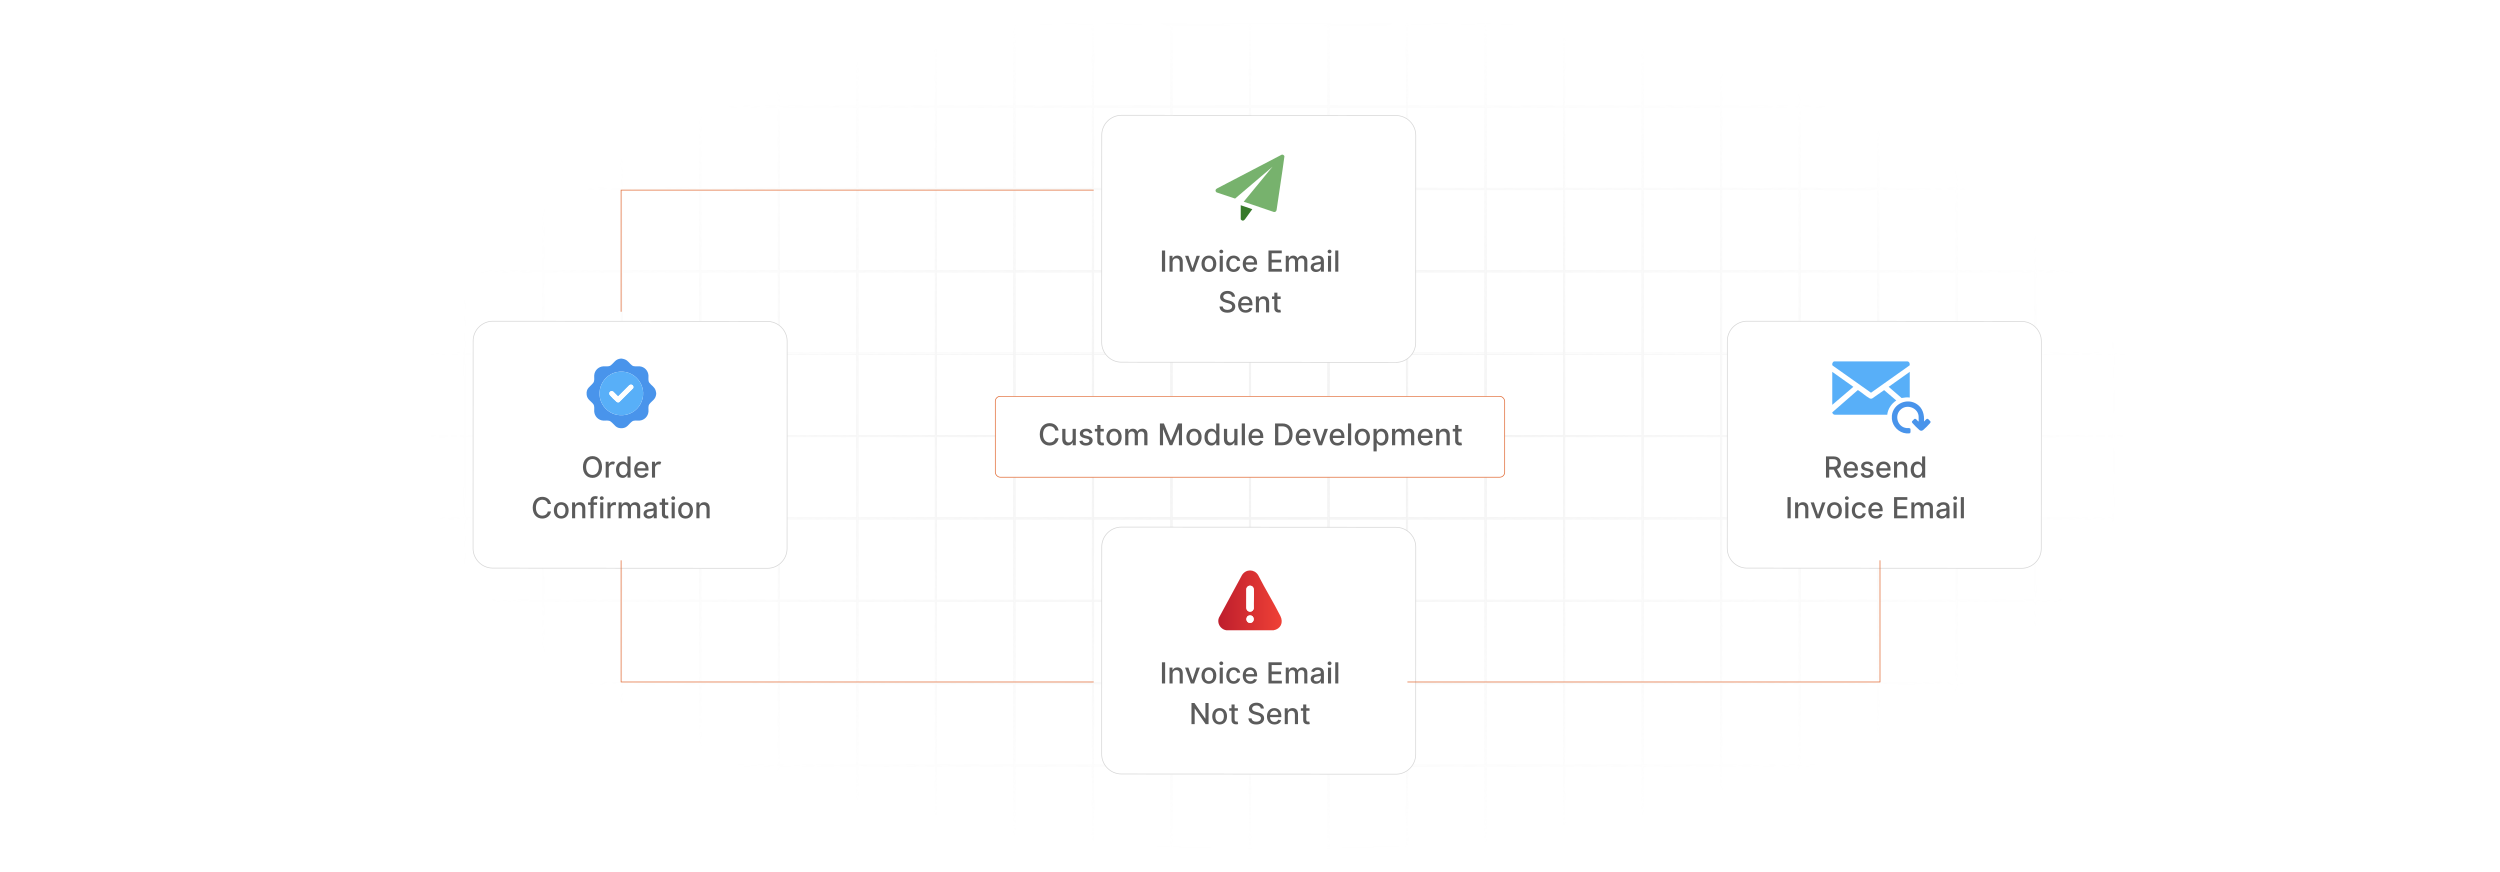 <?xml version="1.0" encoding="UTF-8"?>
<svg id="Layer_1" data-name="Layer 1" xmlns="http://www.w3.org/2000/svg" xmlns:xlink="http://www.w3.org/1999/xlink" viewBox="0 0 860 300">
  <defs>
    <filter id="luminosity-invert" x="39.647" y="-.272" width="782.115" height="300.272" color-interpolation-filters="sRGB" filterUnits="userSpaceOnUse">
      <feColorMatrix result="cm" values="-1 0 0 0 1 0 -1 0 0 1 0 0 -1 0 1 0 0 0 1 0"/>
    </filter>
    <radialGradient id="radial-gradient" cx="439.235" cy="148.479" fx="439.235" fy="148.479" r="298.487" gradientTransform="translate(0 74.962) scale(1 .495)" gradientUnits="userSpaceOnUse">
      <stop offset=".123" stop-color="#000" stop-opacity=".95"/>
      <stop offset="1" stop-color="#000" stop-opacity="0"/>
    </radialGradient>
    <mask id="mask" x="39.647" y="-.272" width="782.115" height="300.272" maskUnits="userSpaceOnUse">
      <g filter="url(#luminosity-invert)">
        <rect x="39.647" y="-.272" width="782.115" height="300.272" fill="url(#radial-gradient)"/>
      </g>
    </mask>
    <filter id="drop-shadow-1" x="363.68" y="24.28" width="138.72" height="116.16" filterUnits="userSpaceOnUse">
      <feOffset dx="3" dy="3"/>
      <feGaussianBlur result="blur" stdDeviation="5"/>
      <feFlood flood-color="#000" flood-opacity=".08"/>
      <feComposite in2="blur" operator="in"/>
      <feComposite in="SourceGraphic"/>
    </filter>
    <filter id="drop-shadow-2" x="363.68" y="165.88" width="138.72" height="116.16" filterUnits="userSpaceOnUse">
      <feOffset dx="3" dy="3"/>
      <feGaussianBlur result="blur-2" stdDeviation="5"/>
      <feFlood flood-color="#000" flood-opacity=".08"/>
      <feComposite in2="blur-2" operator="in"/>
      <feComposite in="SourceGraphic"/>
    </filter>
    <linearGradient id="linear-gradient" x1="419.088" y1="206.529" x2="440.912" y2="206.529" gradientUnits="userSpaceOnUse">
      <stop offset="0" stop-color="#be1e2d"/>
      <stop offset=".999" stop-color="#ef4136"/>
    </linearGradient>
    <filter id="drop-shadow-3" x="147.2" y="95.32" width="139.2" height="115.68" filterUnits="userSpaceOnUse">
      <feOffset dx="3" dy="3"/>
      <feGaussianBlur result="blur-3" stdDeviation="5"/>
      <feFlood flood-color="#000" flood-opacity=".08"/>
      <feComposite in2="blur-3" operator="in"/>
      <feComposite in="SourceGraphic"/>
    </filter>
    <filter id="drop-shadow-4" x="578.72" y="95.32" width="139.2" height="115.68" filterUnits="userSpaceOnUse">
      <feOffset dx="3" dy="3"/>
      <feGaussianBlur result="blur-4" stdDeviation="5"/>
      <feFlood flood-color="#000" flood-opacity=".08"/>
      <feComposite in2="blur-4" operator="in"/>
      <feComposite in="SourceGraphic"/>
    </filter>
  </defs>
  <rect y="0" width="860" height="300" fill="#fff"/>
  <g mask="url(#mask)">
    <g opacity=".4">
      <path d="M808.41,291.922H51.59V8.078h756.819v283.845ZM52.09,291.422h755.819V8.578H52.09v282.845Z" fill="#e6e6e6" stroke="#d6d6d6" stroke-miterlimit="10" stroke-width=".25"/>
      <rect x="51.84" y="36.413" width="756.319" height=".5" fill="#e6e6e6" stroke="#d6d6d6" stroke-miterlimit="10" stroke-width=".25"/>
      <rect x="51.84" y="64.747" width="756.319" height=".5" fill="#e6e6e6" stroke="#d6d6d6" stroke-miterlimit="10" stroke-width=".25"/>
      <rect x="51.84" y="93.082" width="756.319" height=".5" fill="#e6e6e6" stroke="#d6d6d6" stroke-miterlimit="10" stroke-width=".25"/>
      <rect x="51.84" y="121.415" width="756.319" height=".5" fill="none" stroke="#d6d6d6" stroke-miterlimit="10" stroke-width=".25"/>
      <rect x="51.84" y="149.75" width="756.319" height=".5" fill="#e6e6e6" stroke="#d6d6d6" stroke-miterlimit="10" stroke-width=".25"/>
      <rect x="51.84" y="178.084" width="756.319" height=".5" fill="#e6e6e6" stroke="#d6d6d6" stroke-miterlimit="10" stroke-width=".25"/>
      <rect x="51.84" y="206.418" width="756.319" height=".5" fill="#e6e6e6" stroke="#d6d6d6" stroke-miterlimit="10" stroke-width=".25"/>
      <rect x="51.84" y="234.753" width="756.319" height=".5" fill="#e6e6e6" stroke="#d6d6d6" stroke-miterlimit="10" stroke-width=".25"/>
      <rect x="51.84" y="263.087" width="756.319" height=".5" fill="#e6e6e6" stroke="#d6d6d6" stroke-miterlimit="10" stroke-width=".25"/>
      <rect x="780.898" y="8.328" width=".5" height="283.345" fill="#e6e6e6" stroke="#d6d6d6" stroke-miterlimit="10" stroke-width=".25"/>
      <rect x="753.887" y="8.328" width=".5" height="283.345" fill="#e6e6e6" stroke="#d6d6d6" stroke-miterlimit="10" stroke-width=".25"/>
      <rect x="726.875" y="8.328" width=".5" height="283.345" fill="#e6e6e6" stroke="#d6d6d6" stroke-miterlimit="10" stroke-width=".25"/>
      <rect x="699.864" y="8.328" width=".5" height="283.345" fill="#e6e6e6" stroke="#d6d6d6" stroke-miterlimit="10" stroke-width=".25"/>
      <rect x="672.852" y="8.328" width=".5" height="283.345" fill="#e6e6e6" stroke="#d6d6d6" stroke-miterlimit="10" stroke-width=".25"/>
      <rect x="645.841" y="8.328" width=".5" height="283.345" fill="#e6e6e6" stroke="#d6d6d6" stroke-miterlimit="10" stroke-width=".25"/>
      <rect x="618.83" y="8.328" width=".5" height="283.345" fill="#e6e6e6" stroke="#d6d6d6" stroke-miterlimit="10" stroke-width=".25"/>
      <rect x="591.818" y="8.328" width=".5" height="283.345" fill="#e6e6e6" stroke="#d6d6d6" stroke-miterlimit="10" stroke-width=".25"/>
      <rect x="564.807" y="8.328" width=".5" height="283.345" fill="#e6e6e6" stroke="#d6d6d6" stroke-miterlimit="10" stroke-width=".25"/>
      <rect x="537.795" y="8.328" width=".5" height="283.345" fill="#e6e6e6" stroke="#d6d6d6" stroke-miterlimit="10" stroke-width=".25"/>
      <rect x="510.784" y="8.328" width=".5" height="283.345" fill="#e6e6e6" stroke="#d6d6d6" stroke-miterlimit="10" stroke-width=".25"/>
      <rect x="483.772" y="8.328" width=".5" height="283.345" fill="#e6e6e6" stroke="#d6d6d6" stroke-miterlimit="10" stroke-width=".25"/>
      <rect x="456.761" y="8.328" width=".5" height="283.345" fill="#e6e6e6" stroke="#d6d6d6" stroke-miterlimit="10" stroke-width=".25"/>
      <rect x="429.75" y="8.328" width=".5" height="283.345" fill="#e6e6e6" stroke="#d6d6d6" stroke-miterlimit="10" stroke-width=".25"/>
      <rect x="402.738" y="8.328" width=".5" height="283.345" fill="#e6e6e6" stroke="#d6d6d6" stroke-miterlimit="10" stroke-width=".25"/>
      <rect x="375.727" y="8.328" width=".5" height="283.345" fill="#e6e6e6" stroke="#d6d6d6" stroke-miterlimit="10" stroke-width=".25"/>
      <rect x="348.716" y="8.328" width=".5" height="283.345" fill="#e6e6e6" stroke="#d6d6d6" stroke-miterlimit="10" stroke-width=".25"/>
      <rect x="321.704" y="8.328" width=".5" height="283.345" fill="#e6e6e6" stroke="#d6d6d6" stroke-miterlimit="10" stroke-width=".25"/>
      <rect x="294.693" y="8.328" width=".5" height="283.345" fill="#e6e6e6" stroke="#d6d6d6" stroke-miterlimit="10" stroke-width=".25"/>
      <rect x="267.682" y="8.328" width=".5" height="283.345" fill="#e6e6e6" stroke="#d6d6d6" stroke-miterlimit="10" stroke-width=".25"/>
      <rect x="240.67" y="8.328" width=".5" height="283.345" fill="#e6e6e6" stroke="#d6d6d6" stroke-miterlimit="10" stroke-width=".25"/>
      <rect x="213.659" y="8.328" width=".5" height="283.345" fill="#e6e6e6" stroke="#d6d6d6" stroke-miterlimit="10" stroke-width=".25"/>
      <rect x="186.648" y="8.328" width=".5" height="283.345" fill="#e6e6e6" stroke="#d6d6d6" stroke-miterlimit="10" stroke-width=".25"/>
      <rect x="159.636" y="8.328" width=".5" height="283.345" fill="#e6e6e6" stroke="#d6d6d6" stroke-miterlimit="10" stroke-width=".25"/>
      <rect x="132.625" y="8.328" width=".5" height="283.345" fill="#e6e6e6" stroke="#d6d6d6" stroke-miterlimit="10" stroke-width=".25"/>
      <rect x="105.613" y="8.328" width=".5" height="283.345" fill="#e6e6e6" stroke="#d6d6d6" stroke-miterlimit="10" stroke-width=".25"/>
      <rect x="78.602" y="8.328" width=".5" height="283.345" fill="#e6e6e6" stroke="#d6d6d6" stroke-miterlimit="10" stroke-width=".25"/>
    </g>
  </g>
  <g>
    <rect x="342.39" y="136.339" width="175.219" height="27.823" rx="1.703" ry="1.703" fill="#fff" stroke="#e16c37" stroke-miterlimit="10" stroke-width=".25"/>
    <g>
      <path d="M363.007,148.105c-.187-.971-.989-1.509-1.945-1.509-1.292,0-2.259,1-2.259,2.82,0,1.835.97,2.82,2.256,2.82.949,0,1.754-.527,1.948-1.487l1.143.003c-.246,1.483-1.45,2.516-3.098,2.516-1.948,0-3.373-1.454-3.373-3.853s1.432-3.853,3.373-3.853c1.586,0,2.842.938,3.098,2.542h-1.143Z" fill="#5b5b5b"/>
      <path d="M368.983,147.541h1.099v5.625h-1.077v-.974h-.059c-.26.601-.835,1.047-1.681,1.047-1.081,0-1.846-.725-1.846-2.121v-3.578h1.095v3.446c0,.766.469,1.256,1.147,1.256.615,0,1.325-.454,1.322-1.41v-3.292Z" fill="#5b5b5b"/>
      <path d="M374.775,149.09c-.128-.377-.443-.755-1.125-.755-.623,0-1.091.308-1.087.74-.004.381.264.589.882.736l.894.205c1.033.238,1.538.729,1.538,1.523,0,1.018-.941,1.74-2.3,1.74-1.263,0-2.091-.56-2.274-1.557l1.058-.161c.132.553.553.835,1.208.835.718,0,1.183-.341,1.183-.776,0-.352-.252-.593-.794-.714l-.952-.209c-1.055-.234-1.538-.766-1.538-1.563,0-.996.901-1.667,2.171-1.667,1.216,0,1.901.571,2.128,1.447l-.992.176Z" fill="#5b5b5b"/>
      <path d="M379.707,148.419h-1.154v3.094c0,.634.319.751.674.751.176,0,.311-.033.385-.048l.198.905c-.128.047-.363.114-.71.117-.864.018-1.645-.476-1.641-1.498v-3.322h-.824v-.879h.824v-1.348h1.095v1.348h1.154v.879Z" fill="#5b5b5b"/>
      <path d="M380.605,150.379c0-1.751,1.037-2.912,2.622-2.912s2.622,1.161,2.622,2.912c0,1.739-1.037,2.9-2.622,2.9s-2.622-1.161-2.622-2.9ZM384.743,150.375c0-1.077-.483-1.992-1.513-1.992-1.036,0-1.52.915-1.52,1.992,0,1.08.483,1.985,1.52,1.985,1.029,0,1.513-.905,1.513-1.985Z" fill="#5b5b5b"/>
      <path d="M387.071,147.541h1.051v.915h.069c.234-.619.788-.989,1.531-.989.75,0,1.267.373,1.512.989h.059c.271-.601.879-.989,1.688-.989,1.019,0,1.736.641,1.736,1.926v3.772h-1.095v-3.669c0-.762-.476-1.084-1.055-1.084-.714,0-1.128.491-1.128,1.168v3.585h-1.091v-3.739c0-.612-.421-1.015-1.029-1.015-.622,0-1.153.527-1.153,1.285v3.468h-1.095v-5.625Z" fill="#5b5b5b"/>
      <path d="M400.38,145.666l2.388,5.83h.088l2.388-5.83h1.373v7.5h-1.076v-5.427h-.069l-2.212,5.416h-.894l-2.212-5.42h-.07v5.431h-1.076v-7.5h1.373Z" fill="#5b5b5b"/>
      <path d="M408.114,150.379c0-1.751,1.036-2.912,2.622-2.912s2.622,1.161,2.622,2.912c0,1.739-1.036,2.9-2.622,2.9s-2.622-1.161-2.622-2.9ZM412.252,150.375c0-1.077-.482-1.992-1.512-1.992-1.037,0-1.52.915-1.52,1.992,0,1.08.482,1.985,1.52,1.985,1.029,0,1.512-.905,1.512-1.985Z" fill="#5b5b5b"/>
      <path d="M414.334,150.364c0-1.824,1-2.897,2.359-2.897,1.047,0,1.42.637,1.618.985h.065v-2.787h1.096v7.5h-1.069v-.875h-.092c-.198.359-.601.985-1.626.985-1.366,0-2.352-1.091-2.352-2.911ZM418.396,150.353c0-1.175-.513-1.956-1.468-1.956-.989,0-1.487.839-1.487,1.956,0,1.128.509,1.989,1.487,1.989.944,0,1.468-.806,1.468-1.989Z" fill="#5b5b5b"/>
      <path d="M424.598,147.541h1.1v5.625h-1.077v-.974h-.059c-.26.601-.835,1.047-1.681,1.047-1.08,0-1.846-.725-1.846-2.121v-3.578h1.095v3.446c0,.766.469,1.256,1.147,1.256.615,0,1.325-.454,1.321-1.41v-3.292Z" fill="#5b5b5b"/>
      <path d="M428.263,153.166h-1.095v-7.5h1.095v7.5Z" fill="#5b5b5b"/>
      <path d="M429.483,150.39c0-1.728,1.032-2.922,2.601-2.922,1.273,0,2.49.794,2.49,2.827v.388h-4c.029,1.084.66,1.692,1.598,1.692.622,0,1.098-.271,1.296-.802l1.036.187c-.249.915-1.117,1.52-2.344,1.52-1.658,0-2.677-1.143-2.677-2.89ZM433.501,149.862c-.004-.86-.56-1.49-1.41-1.49-.89,0-1.469.692-1.513,1.49h2.923Z" fill="#5b5b5b"/>
      <path d="M438.616,153.166v-7.5h2.505c2.208,0,3.53,1.406,3.53,3.739,0,2.344-1.322,3.761-3.607,3.761h-2.428ZM440.981,152.177c1.71,0,2.557-.996,2.557-2.772,0-1.769-.847-2.75-2.487-2.75h-1.303v5.522h1.233Z" fill="#5b5b5b"/>
      <path d="M445.72,150.39c0-1.728,1.032-2.922,2.601-2.922,1.273,0,2.49.794,2.49,2.827v.388h-4c.029,1.084.66,1.692,1.598,1.692.622,0,1.098-.271,1.296-.802l1.036.187c-.249.915-1.117,1.52-2.344,1.52-1.658,0-2.677-1.143-2.677-2.89ZM449.737,149.862c-.004-.86-.56-1.49-1.41-1.49-.89,0-1.469.692-1.513,1.49h2.923Z" fill="#5b5b5b"/>
      <path d="M454.775,153.166h-1.172l-2.044-5.625h1.176l1.425,4.329h.059l1.42-4.329h1.176l-2.039,5.625Z" fill="#5b5b5b"/>
      <path d="M457.396,150.39c0-1.728,1.032-2.922,2.601-2.922,1.273,0,2.49.794,2.49,2.827v.388h-4c.029,1.084.66,1.692,1.598,1.692.622,0,1.098-.271,1.296-.802l1.036.187c-.249.915-1.117,1.52-2.344,1.52-1.658,0-2.677-1.143-2.677-2.89ZM461.413,149.862c-.004-.86-.56-1.49-1.41-1.49-.89,0-1.469.692-1.513,1.49h2.923Z" fill="#5b5b5b"/>
      <path d="M464.803,153.166h-1.095v-7.5h1.095v7.5Z" fill="#5b5b5b"/>
      <path d="M466.023,150.379c0-1.751,1.036-2.912,2.622-2.912s2.622,1.161,2.622,2.912c0,1.739-1.036,2.9-2.622,2.9s-2.622-1.161-2.622-2.9ZM470.162,150.375c0-1.077-.484-1.992-1.513-1.992-1.036,0-1.52.915-1.52,1.992,0,1.08.484,1.985,1.52,1.985,1.028,0,1.513-.905,1.513-1.985Z" fill="#5b5b5b"/>
      <path d="M472.489,147.541h1.069v.912h.092c.193-.348.57-.985,1.614-.985,1.358,0,2.362,1.073,2.362,2.897,0,1.82-.988,2.911-2.352,2.911-1.025,0-1.428-.626-1.625-.985h-.066v2.985h-1.095v-7.734ZM475.03,152.342c.978,0,1.491-.861,1.491-1.989,0-1.117-.498-1.956-1.491-1.956-.956,0-1.468.78-1.468,1.956,0,1.183.527,1.989,1.468,1.989Z" fill="#5b5b5b"/>
      <path d="M478.856,147.541h1.051v.915h.069c.234-.619.787-.989,1.531-.989.75,0,1.267.373,1.512.989h.059c.272-.601.879-.989,1.688-.989,1.019,0,1.736.641,1.736,1.926v3.772h-1.095v-3.669c0-.762-.477-1.084-1.055-1.084-.715,0-1.129.491-1.129,1.168v3.585h-1.091v-3.739c0-.612-.421-1.015-1.029-1.015-.622,0-1.153.527-1.153,1.285v3.468h-1.095v-5.625Z" fill="#5b5b5b"/>
      <path d="M487.719,150.39c0-1.728,1.033-2.922,2.6-2.922,1.275,0,2.49.794,2.49,2.827v.388h-3.998c.029,1.084.658,1.692,1.596,1.692.623,0,1.1-.271,1.297-.802l1.036.187c-.249.915-1.116,1.52-2.344,1.52-1.659,0-2.677-1.143-2.677-2.89ZM491.736,149.862c-.004-.86-.56-1.49-1.41-1.49-.89,0-1.469.692-1.513,1.49h2.923Z" fill="#5b5b5b"/>
      <path d="M495.125,153.166h-1.095v-5.625h1.051v.915h.069c.26-.597.814-.989,1.659-.989,1.149,0,1.915.729,1.915,2.121v3.578h-1.095v-3.446c0-.817-.45-1.304-1.194-1.304-.762,0-1.31.513-1.31,1.41v3.34Z" fill="#5b5b5b"/>
      <path d="M502.818,148.419h-1.154v3.094c0,.634.318.751.674.751.176,0,.311-.033.385-.048l.197.905c-.128.047-.362.114-.71.117-.864.018-1.645-.476-1.641-1.498v-3.322h-.824v-.879h.824v-1.348h1.095v1.348h1.154v.879Z" fill="#5b5b5b"/>
    </g>
  </g>
  <g>
    <g>
      <path d="M484.023,43.554l-.025,71.299c-.002,3.765-3.054,6.815-6.813,6.813l-94.401-.073c-3.758-.002-6.808-3.054-6.807-6.819l.025-71.299c.002-3.765,3.054-6.815,6.813-6.813l94.401.073c2.859.001,5.308,1.77,6.312,4.27.322.788.495,1.644.495,2.549Z" fill="#fff" filter="url(#drop-shadow-1)" stroke="#d6d6d6" stroke-miterlimit="10" stroke-width=".25"/>
      <g>
        <path d="M400.803,93.454h-1.099v-7.281h1.099v7.281Z" fill="#5b5b5b"/>
        <path d="M403.378,93.454h-1.063v-5.461h1.02v.889h.068c.252-.58.789-.96,1.61-.96,1.116,0,1.859.708,1.859,2.059v3.474h-1.062v-3.346c0-.792-.438-1.266-1.159-1.266-.74,0-1.273.498-1.273,1.369v3.243Z" fill="#5b5b5b"/>
        <path d="M410.781,93.454h-1.138l-1.984-5.461h1.142l1.383,4.202h.057l1.38-4.202h1.142l-1.98,5.461Z" fill="#5b5b5b"/>
        <path d="M413.316,90.748c0-1.699,1.006-2.827,2.545-2.827,1.54,0,2.546,1.127,2.546,2.827,0,1.689-1.006,2.816-2.546,2.816-1.539,0-2.545-1.127-2.545-2.816ZM417.332,90.745c0-1.045-.469-1.934-1.468-1.934-1.006,0-1.476.889-1.476,1.934,0,1.049.47,1.927,1.476,1.927.999,0,1.468-.878,1.468-1.927Z" fill="#5b5b5b"/>
        <path d="M419.449,86.517c0-.348.303-.636.672-.636.366,0,.673.288.673.636,0,.349-.307.633-.673.633-.369,0-.672-.284-.672-.633ZM419.584,87.993h1.062v5.461h-1.062v-5.461Z" fill="#5b5b5b"/>
        <path d="M421.829,90.748c0-1.667.995-2.827,2.534-2.827,1.241,0,2.141.732,2.254,1.835h-1.034c-.113-.512-.526-.939-1.201-.939-.89,0-1.48.736-1.48,1.906,0,1.191.579,1.941,1.48,1.941.607,0,1.066-.349,1.201-.939h1.034c-.117,1.063-.952,1.838-2.243,1.838-1.585,0-2.545-1.17-2.545-2.816Z" fill="#5b5b5b"/>
        <path d="M427.506,90.759c0-1.678,1.002-2.837,2.523-2.837,1.237,0,2.417.771,2.417,2.745v.377h-3.882c.029,1.053.641,1.643,1.551,1.643.605,0,1.066-.263,1.258-.778l1.006.181c-.242.889-1.085,1.476-2.275,1.476-1.61,0-2.599-1.109-2.599-2.805ZM431.405,90.247c-.003-.835-.543-1.447-1.368-1.447-.864,0-1.426.672-1.469,1.447h2.836Z" fill="#5b5b5b"/>
        <path d="M436.359,86.172h4.565v.946h-3.467v2.218h3.228v.942h-3.228v2.229h3.509v.946h-4.607v-7.281Z" fill="#5b5b5b"/>
        <path d="M442.304,87.993h1.02v.889h.067c.228-.601.765-.96,1.486-.96.729,0,1.23.363,1.468.96h.057c.264-.583.854-.96,1.64-.96.988,0,1.685.623,1.685,1.87v3.662h-1.062v-3.562c0-.739-.462-1.052-1.024-1.052-.693,0-1.095.477-1.095,1.134v3.481h-1.06v-3.63c0-.594-.409-.985-.999-.985-.605,0-1.12.512-1.12,1.248v3.367h-1.062v-5.461Z" fill="#5b5b5b"/>
        <path d="M450.883,91.911c0-1.241,1.06-1.511,2.094-1.632.981-.114,1.38-.107,1.38-.494v-.025c0-.619-.352-.978-1.039-.978-.714,0-1.112.373-1.269.761l-.999-.228c.355-.996,1.266-1.394,2.254-1.394.867,0,2.119.316,2.119,1.906v3.627h-1.038v-.747h-.043c-.203.409-.711.868-1.614.868-1.038,0-1.845-.59-1.845-1.664ZM454.359,91.484v-.704c-.152.153-.971.245-1.315.291-.615.082-1.12.284-1.12.853,0,.526.435.796,1.035.796.885,0,1.4-.59,1.4-1.237Z" fill="#5b5b5b"/>
        <path d="M456.695,86.517c0-.348.303-.636.673-.636.365,0,.672.288.672.636,0,.349-.307.633-.672.633-.37,0-.673-.284-.673-.633ZM456.831,87.993h1.062v5.461h-1.062v-5.461Z" fill="#5b5b5b"/>
        <path d="M460.384,93.454h-1.062v-7.281h1.062v7.281Z" fill="#5b5b5b"/>
        <path d="M422.264,101.022c-.895,0-1.461.459-1.461,1.077-.004.697.754.964,1.322,1.109l.711.185c.925.228,2.095.736,2.095,2.048,0,1.233-.985,2.133-2.695,2.133-1.632,0-2.652-.815-2.724-2.133h1.103c.064.793.768,1.169,1.614,1.169.935,0,1.614-.469,1.614-1.18,0-.647-.602-.903-1.38-1.109l-.86-.234c-1.17-.316-1.895-.91-1.895-1.924,0-1.255,1.12-2.09,2.582-2.09,1.478,0,2.51.846,2.542,2.012h-1.06c-.078-.672-.672-1.063-1.508-1.063Z" fill="#5b5b5b"/>
        <path d="M425.905,104.759c0-1.678,1.002-2.837,2.523-2.837,1.237,0,2.418.771,2.418,2.745v.377h-3.883c.029,1.053.641,1.643,1.551,1.643.605,0,1.066-.263,1.259-.778l1.006.181c-.242.889-1.085,1.476-2.275,1.476-1.61,0-2.599-1.109-2.599-2.805ZM429.804,104.247c-.003-.835-.544-1.447-1.368-1.447-.864,0-1.426.672-1.469,1.447h2.837Z" fill="#5b5b5b"/>
        <path d="M433.086,107.454h-1.062v-5.461h1.02v.889h.067c.252-.58.789-.96,1.61-.96,1.116,0,1.859.708,1.859,2.059v3.474h-1.062v-3.346c0-.792-.438-1.266-1.159-1.266-.74,0-1.273.498-1.273,1.369v3.243Z" fill="#5b5b5b"/>
        <path d="M440.545,102.846h-1.12v3.004c0,.615.31.729.654.729.171,0,.303-.032.373-.046l.192.878c-.124.046-.352.11-.69.114-.839.018-1.597-.462-1.593-1.454v-3.225h-.8v-.853h.8v-1.308h1.062v1.308h1.12v.853Z" fill="#5b5b5b"/>
      </g>
    </g>
    <g>
      <path d="M441.295,53.202c.264.119.485.288.544.589-.809,6.133-1.815,12.256-2.686,18.387-.032.558-.565.924-1.086.697l-10.236-3.482,9.9-12.027-12.861,10.945-6.246-2.087c-.267-.073-.323-.287-.463-.485v-.37c.123-.331.359-.459.647-.625l22.116-11.541h.37Z" fill="#77b26d"/>
      <path d="M426.813,70.597l3.979,1.365c-.689.945-1.359,1.907-2.064,2.84-.363.479-.752,1.304-1.451,1.044-.147-.054-.464-.311-.464-.461v-4.788Z" fill="#377a2a"/>
    </g>
  </g>
  <g>
    <g>
      <path d="M484.023,185.211l-.025,71.299c-.002,3.765-3.054,6.815-6.813,6.813l-94.401-.073c-3.758-.002-6.808-3.054-6.807-6.819l.025-71.299c.002-3.765,3.054-6.815,6.813-6.813l94.401.073c2.859.001,5.308,1.77,6.312,4.27.322.788.495,1.644.495,2.549Z" fill="#fff" filter="url(#drop-shadow-2)" stroke="#d6d6d6" stroke-miterlimit="10" stroke-width=".25"/>
      <g>
        <path d="M400.803,235.11h-1.099v-7.281h1.099v7.281Z" fill="#5b5b5b"/>
        <path d="M403.378,235.11h-1.063v-5.461h1.02v.889h.068c.252-.58.789-.96,1.61-.96,1.116,0,1.859.708,1.859,2.059v3.474h-1.062v-3.346c0-.792-.438-1.266-1.159-1.266-.74,0-1.273.498-1.273,1.369v3.243Z" fill="#5b5b5b"/>
        <path d="M410.781,235.11h-1.138l-1.984-5.461h1.142l1.383,4.202h.057l1.38-4.202h1.142l-1.98,5.461Z" fill="#5b5b5b"/>
        <path d="M413.316,232.405c0-1.699,1.006-2.827,2.545-2.827,1.54,0,2.546,1.127,2.546,2.827,0,1.689-1.006,2.816-2.546,2.816-1.539,0-2.545-1.127-2.545-2.816ZM417.332,232.401c0-1.045-.469-1.934-1.468-1.934-1.006,0-1.476.889-1.476,1.934,0,1.049.47,1.927,1.476,1.927.999,0,1.468-.878,1.468-1.927Z" fill="#5b5b5b"/>
        <path d="M419.449,228.174c0-.348.303-.636.672-.636.366,0,.673.288.673.636,0,.349-.307.633-.673.633-.369,0-.672-.284-.672-.633ZM419.584,229.649h1.062v5.461h-1.062v-5.461Z" fill="#5b5b5b"/>
        <path d="M421.829,232.405c0-1.667.995-2.827,2.534-2.827,1.241,0,2.141.732,2.254,1.835h-1.034c-.113-.512-.526-.939-1.201-.939-.89,0-1.48.736-1.48,1.906,0,1.191.579,1.941,1.48,1.941.607,0,1.066-.349,1.201-.939h1.034c-.117,1.063-.952,1.838-2.243,1.838-1.585,0-2.545-1.17-2.545-2.816Z" fill="#5b5b5b"/>
        <path d="M427.506,232.416c0-1.678,1.002-2.837,2.523-2.837,1.237,0,2.417.771,2.417,2.745v.377h-3.882c.029,1.053.641,1.643,1.551,1.643.605,0,1.066-.263,1.258-.778l1.006.181c-.242.889-1.085,1.476-2.275,1.476-1.61,0-2.599-1.109-2.599-2.805ZM431.405,231.903c-.003-.835-.543-1.447-1.368-1.447-.864,0-1.426.672-1.469,1.447h2.836Z" fill="#5b5b5b"/>
        <path d="M436.359,227.829h4.565v.946h-3.467v2.218h3.228v.942h-3.228v2.229h3.509v.946h-4.607v-7.281Z" fill="#5b5b5b"/>
        <path d="M442.304,229.649h1.02v.889h.067c.228-.601.765-.96,1.486-.96.729,0,1.23.363,1.468.96h.057c.264-.583.854-.96,1.64-.96.988,0,1.685.623,1.685,1.87v3.662h-1.062v-3.562c0-.739-.462-1.052-1.024-1.052-.693,0-1.095.477-1.095,1.134v3.481h-1.06v-3.63c0-.594-.409-.985-.999-.985-.605,0-1.12.512-1.12,1.248v3.367h-1.062v-5.461Z" fill="#5b5b5b"/>
        <path d="M450.883,233.567c0-1.241,1.06-1.511,2.094-1.632.981-.114,1.38-.107,1.38-.494v-.025c0-.619-.352-.978-1.039-.978-.714,0-1.112.373-1.269.761l-.999-.228c.355-.996,1.266-1.394,2.254-1.394.867,0,2.119.316,2.119,1.906v3.627h-1.038v-.747h-.043c-.203.409-.711.868-1.614.868-1.038,0-1.845-.59-1.845-1.664ZM454.359,233.141v-.704c-.152.153-.971.245-1.315.291-.615.082-1.12.284-1.12.853,0,.526.435.796,1.035.796.885,0,1.4-.59,1.4-1.237Z" fill="#5b5b5b"/>
        <path d="M456.695,228.174c0-.348.303-.636.673-.636.365,0,.672.288.672.636,0,.349-.307.633-.672.633-.37,0-.673-.284-.673-.633ZM456.831,229.649h1.062v5.461h-1.062v-5.461Z" fill="#5b5b5b"/>
        <path d="M460.384,235.11h-1.062v-7.281h1.062v7.281Z" fill="#5b5b5b"/>
        <path d="M415.748,249.11h-1.01l-3.701-5.34h-.067v5.34h-1.099v-7.281h1.017l3.705,5.347h.067v-5.347h1.088v7.281Z" fill="#5b5b5b"/>
        <path d="M417.009,246.405c0-1.699,1.006-2.827,2.545-2.827,1.54,0,2.546,1.127,2.546,2.827,0,1.689-1.006,2.816-2.546,2.816-1.539,0-2.545-1.127-2.545-2.816ZM421.026,246.401c0-1.045-.469-1.934-1.468-1.934-1.006,0-1.476.889-1.476,1.934,0,1.049.47,1.927,1.476,1.927.999,0,1.468-.878,1.468-1.927Z" fill="#5b5b5b"/>
        <path d="M425.827,244.502h-1.12v3.004c0,.615.31.729.654.729.171,0,.303-.032.373-.046l.192.878c-.124.046-.352.11-.69.114-.839.018-1.597-.462-1.593-1.454v-3.225h-.8v-.853h.8v-1.308h1.062v1.308h1.12v.853Z" fill="#5b5b5b"/>
        <path d="M432.193,242.679c-.895,0-1.46.459-1.46,1.077-.004.697.753.964,1.322,1.109l.711.185c.925.228,2.095.736,2.095,2.048,0,1.233-.985,2.133-2.695,2.133-1.631,0-2.652-.815-2.723-2.133h1.103c.064.793.767,1.169,1.614,1.169.935,0,1.614-.469,1.614-1.18,0-.647-.602-.903-1.38-1.109l-.86-.234c-1.169-.316-1.895-.91-1.895-1.924,0-1.255,1.12-2.09,2.582-2.09,1.478,0,2.51.846,2.542,2.012h-1.06c-.078-.672-.672-1.063-1.508-1.063Z" fill="#5b5b5b"/>
        <path d="M435.834,246.416c0-1.678,1.002-2.837,2.523-2.837,1.237,0,2.418.771,2.418,2.745v.377h-3.883c.029,1.053.641,1.643,1.551,1.643.605,0,1.066-.263,1.259-.778l1.006.181c-.242.889-1.085,1.476-2.275,1.476-1.61,0-2.599-1.109-2.599-2.805ZM439.733,245.903c-.003-.835-.544-1.447-1.368-1.447-.864,0-1.426.672-1.469,1.447h2.837Z" fill="#5b5b5b"/>
        <path d="M443.015,249.11h-1.062v-5.461h1.02v.889h.067c.252-.58.789-.96,1.61-.96,1.116,0,1.859.708,1.859,2.059v3.474h-1.063v-3.346c0-.792-.436-1.266-1.158-1.266-.74,0-1.273.498-1.273,1.369v3.243Z" fill="#5b5b5b"/>
        <path d="M450.475,244.502h-1.12v3.004c0,.615.31.729.654.729.171,0,.303-.032.373-.046l.192.878c-.124.046-.352.11-.69.114-.839.018-1.597-.462-1.593-1.454v-3.225h-.8v-.853h.8v-1.308h1.062v1.308h1.12v.853Z" fill="#5b5b5b"/>
      </g>
    </g>
    <g>
      <path d="M419.101,213.918c-.016-.166-.017-.475,0-.64.025-.241.145-.552.212-.791l7.944-14.675c1.331-2.104,4.22-2.097,5.532,0,2.414,4.766,5.274,9.326,7.667,14.099,1.129,2.252.099,4.484-2.389,4.911l-16.168-.006c-1.458-.191-2.658-1.432-2.799-2.898ZM429.973,201.464c-.607.023-1.155.525-1.225,1.126l-.006,6.613c.152,1.572,2.309,1.636,2.557.079-.129-2.136.187-4.505.006-6.613-.059-.682-.634-1.231-1.332-1.205ZM429.973,211.708c-1.703.064-1.583,2.714.199,2.55,1.572-.144,1.449-2.612-.199-2.55Z" fill="url(#linear-gradient)"/>
      <path d="M429.973,201.464c.697-.026,1.273.523,1.332,1.205.181,2.109-.135,4.478-.006,6.613-.248,1.557-2.405,1.492-2.557-.079l.006-6.613c.07-.601.619-1.103,1.225-1.126Z" fill="#fff"/>
      <path d="M429.973,211.708c1.649-.062,1.771,2.406.199,2.55-1.782.164-1.902-2.486-.199-2.55Z" fill="#fff"/>
    </g>
  </g>
  <g>
    <g>
      <path d="M267.781,114.39l-.025,71.299c-.002,3.765-3.054,6.815-6.813,6.813l-94.401-.073c-3.758-.002-6.808-3.054-6.807-6.819l.025-71.299c.002-3.765,3.054-6.815,6.813-6.813l94.401.073c2.859.001,5.308,1.77,6.312,4.27.322.788.495,1.644.495,2.549Z" fill="#fff" filter="url(#drop-shadow-3)" stroke="#d6d6d6" stroke-miterlimit="10" stroke-width=".25"/>
      <g>
        <path d="M203.815,164.389c-1.892,0-3.281-1.415-3.281-3.74,0-2.329,1.39-3.74,3.281-3.74,1.885,0,3.278,1.412,3.278,3.74s-1.394,3.74-3.278,3.74ZM203.815,157.911c-1.255,0-2.189.964-2.189,2.738s.935,2.738,2.189,2.738c1.252,0,2.19-.964,2.19-2.738s-.939-2.738-2.19-2.738Z" fill="#5b5b5b"/>
        <path d="M208.363,158.828h1.027v.868h.057c.199-.587.739-.949,1.387-.949.299,0,.533.078.715.199l-.342.889c-.128-.064-.288-.107-.494-.107-.735,0-1.287.516-1.287,1.227v3.335h-1.062v-5.461Z" fill="#5b5b5b"/>
        <path d="M211.911,161.569c0-1.77.971-2.812,2.289-2.812,1.018,0,1.38.619,1.572.957h.064v-2.706h1.063v7.281h-1.038v-.85h-.089c-.192.348-.583.956-1.579.956-1.326,0-2.282-1.059-2.282-2.826ZM215.853,161.559c0-1.141-.497-1.898-1.426-1.898-.96,0-1.443.814-1.443,1.898,0,1.095.494,1.931,1.443,1.931.918,0,1.426-.782,1.426-1.931Z" fill="#5b5b5b"/>
        <path d="M218.161,161.594c0-1.678,1.002-2.837,2.523-2.837,1.237,0,2.418.771,2.418,2.745v.377h-3.883c.029,1.053.641,1.643,1.551,1.643.605,0,1.066-.263,1.259-.778l1.006.181c-.242.889-1.085,1.476-2.275,1.476-1.61,0-2.599-1.109-2.599-2.805ZM222.06,161.082c-.003-.835-.544-1.447-1.368-1.447-.864,0-1.426.672-1.469,1.447h2.837Z" fill="#5b5b5b"/>
        <path d="M224.28,158.828h1.027v.868h.057c.199-.587.739-.949,1.387-.949.299,0,.533.078.715.199l-.342.889c-.128-.064-.288-.107-.494-.107-.735,0-1.287.516-1.287,1.227v3.335h-1.062v-5.461Z" fill="#5b5b5b"/>
        <path d="M188.436,173.375c-.181-.942-.96-1.465-1.887-1.465-1.255,0-2.194.971-2.194,2.738,0,1.781.942,2.738,2.19,2.738.921,0,1.704-.512,1.891-1.444l1.109.004c-.238,1.44-1.407,2.442-3.007,2.442-1.892,0-3.274-1.412-3.274-3.74s1.39-3.74,3.274-3.74c1.54,0,2.758.91,3.007,2.467h-1.109Z" fill="#5b5b5b"/>
        <path d="M190.523,175.583c0-1.699,1.006-2.827,2.545-2.827,1.54,0,2.546,1.127,2.546,2.827,0,1.689-1.006,2.816-2.546,2.816-1.539,0-2.545-1.127-2.545-2.816ZM194.539,175.58c0-1.045-.469-1.934-1.468-1.934-1.006,0-1.476.889-1.476,1.934,0,1.049.47,1.927,1.476,1.927.999,0,1.468-.878,1.468-1.927Z" fill="#5b5b5b"/>
        <path d="M197.853,178.289h-1.062v-5.461h1.02v.889h.067c.252-.58.789-.96,1.61-.96,1.116,0,1.859.708,1.859,2.059v3.474h-1.063v-3.346c0-.792-.436-1.266-1.158-1.266-.74,0-1.273.498-1.273,1.369v3.243Z" fill="#5b5b5b"/>
        <path d="M205.38,173.681h-1.177v4.608h-1.066v-4.608h-.843v-.853h.843v-.633c0-1.024.757-1.529,1.621-1.529.431,0,.739.089.889.146l-.249.86c-.099-.032-.256-.082-.476-.082-.519,0-.719.263-.719.747v.491h1.177v.853Z" fill="#5b5b5b"/>
        <path d="M206.335,171.352c0-.348.303-.636.673-.636.365,0,.672.288.672.636,0,.349-.307.633-.672.633-.37,0-.673-.284-.673-.633ZM206.471,172.828h1.062v5.461h-1.062v-5.461Z" fill="#5b5b5b"/>
        <path d="M208.961,172.828h1.027v.868h.057c.199-.587.747-.949,1.387-.949.135,0,.345.01.451.024v1.017c-.085-.025-.334-.064-.555-.064-.753,0-1.305.516-1.305,1.23v3.335h-1.062v-5.461Z" fill="#5b5b5b"/>
        <path d="M212.803,172.828h1.02v.889h.067c.228-.601.765-.96,1.486-.96.729,0,1.23.363,1.468.96h.057c.264-.583.854-.96,1.64-.96.988,0,1.685.623,1.685,1.87v3.662h-1.062v-3.562c0-.739-.462-1.052-1.024-1.052-.693,0-1.095.477-1.095,1.134v3.481h-1.06v-3.63c0-.594-.409-.985-.999-.985-.605,0-1.12.512-1.12,1.248v3.367h-1.062v-5.461Z" fill="#5b5b5b"/>
        <path d="M221.382,176.746c0-1.241,1.06-1.511,2.094-1.632.981-.114,1.38-.107,1.38-.494v-.025c0-.619-.352-.978-1.039-.978-.714,0-1.112.373-1.269.761l-.999-.228c.355-.996,1.266-1.394,2.254-1.394.867,0,2.119.316,2.119,1.906v3.627h-1.038v-.747h-.043c-.203.409-.711.868-1.614.868-1.038,0-1.845-.59-1.845-1.664ZM224.858,176.319v-.704c-.152.153-.971.245-1.315.291-.615.082-1.12.284-1.12.853,0,.526.435.796,1.035.796.885,0,1.4-.59,1.4-1.237Z" fill="#5b5b5b"/>
        <path d="M229.879,173.681h-1.12v3.004c0,.615.31.729.654.729.171,0,.303-.032.373-.046l.192.878c-.124.046-.352.11-.69.114-.839.018-1.597-.462-1.593-1.454v-3.225h-.8v-.853h.8v-1.308h1.062v1.308h1.12v.853Z" fill="#5b5b5b"/>
        <path d="M230.913,171.352c0-.348.303-.636.673-.636.365,0,.672.288.672.636,0,.349-.307.633-.672.633-.37,0-.673-.284-.673-.633ZM231.049,172.828h1.062v5.461h-1.062v-5.461Z" fill="#5b5b5b"/>
        <path d="M233.293,175.583c0-1.699,1.006-2.827,2.545-2.827,1.54,0,2.546,1.127,2.546,2.827,0,1.689-1.006,2.816-2.546,2.816-1.539,0-2.545-1.127-2.545-2.816ZM237.31,175.58c0-1.045-.469-1.934-1.468-1.934-1.006,0-1.476.889-1.476,1.934,0,1.049.47,1.927,1.476,1.927.999,0,1.468-.878,1.468-1.927Z" fill="#5b5b5b"/>
        <path d="M240.623,178.289h-1.062v-5.461h1.02v.889h.067c.252-.58.789-.96,1.61-.96,1.116,0,1.859.708,1.859,2.059v3.474h-1.063v-3.346c0-.792-.436-1.266-1.158-1.266-.74,0-1.273.498-1.273,1.369v3.243Z" fill="#5b5b5b"/>
      </g>
    </g>
    <g>
      <path d="M213.897,123.356c.345.082.682.133,1.018.26,1.198.451,1.595,1.413,2.502,2.087.709.527,1.77.245,2.606.314,1.677.137,2.94,1.491,3.053,3.152.056.815-.203,1.814.311,2.505.727.978,1.775,1.382,2.175,2.727.078.261.085.537.171.793-.009.119.013.247,0,.365-.203,1.901-1.416,2.216-2.346,3.468-.52.7-.25,1.731-.311,2.557-.123,1.665-1.44,2.98-3.102,3.103-.826.061-1.857-.209-2.557.311-1.155.859-1.595,2.159-3.335,2.296-2.29.181-2.58-1.228-4.017-2.296-.7-.52-1.731-.25-2.557-.311-1.702-.125-2.987-1.467-3.103-3.155-.056-.815.203-1.814-.311-2.505-.836-1.125-2.141-1.6-2.293-3.286-.205-2.276,1.169-2.61,2.269-4.04.557-.723.273-1.728.336-2.585.125-1.702,1.461-2.987,3.154-3.103.815-.056,1.814.203,2.505-.311,1.252-.931,1.567-2.144,3.467-2.347h.365ZM213.208,127.856c-5.848.394-9.007,7.161-5.537,11.921,3.22,4.416,10.025,4.003,12.647-.794,2.863-5.235-1.186-11.527-7.111-11.128Z" fill="#4994eb"/>
      <path d="M213.208,127.856c5.925-.399,9.973,5.892,7.111,11.128-2.623,4.797-9.428,5.21-12.647.794-3.47-4.76-.311-11.527,5.537-11.921ZM216.855,132.338c-.162.03-.31.14-.43.247l-3.805,3.807-1.669-1.668c-.827-.592-1.778.377-1.148,1.2.289.377,1.962,2.068,2.325,2.316.28.192.554.234.868.093l4.806-4.789c.281-.681-.184-1.347-.946-1.207Z" fill="#58aff8"/>
      <path d="M216.855,132.338c.762-.14,1.227.525.946,1.207l-4.806,4.789c-.314.141-.588.099-.868-.093-.362-.248-2.036-1.939-2.325-2.316-.63-.823.321-1.792,1.148-1.2l1.669,1.668,3.805-3.807c.12-.107.268-.217.43-.247Z" fill="#fefefe"/>
    </g>
  </g>
  <g>
    <g>
      <path d="M699.222,114.39l-.025,71.299c-.002,3.765-3.054,6.815-6.813,6.813l-94.401-.073c-3.758-.002-6.808-3.054-6.807-6.819l.025-71.299c.002-3.765,3.054-6.815,6.813-6.813l94.401.073c2.859.001,5.308,1.77,6.312,4.27.322.788.495,1.644.495,2.549Z" fill="#fff" filter="url(#drop-shadow-4)" stroke="#d6d6d6" stroke-miterlimit="10" stroke-width=".25"/>
      <g>
        <path d="M628.141,157.008h2.596c1.688,0,2.521.942,2.521,2.283,0,.978-.444,1.721-1.337,2.051l1.614,2.947h-1.252l-1.478-2.755h-1.565v2.755h-1.099v-7.281ZM630.633,160.588c1.07,0,1.519-.476,1.519-1.297,0-.825-.448-1.34-1.532-1.34h-1.38v2.638h1.394Z" fill="#5b5b5b"/>
        <path d="M634.192,161.594c0-1.678,1.002-2.837,2.523-2.837,1.237,0,2.418.771,2.418,2.745v.377h-3.883c.029,1.053.641,1.643,1.551,1.643.605,0,1.066-.263,1.259-.778l1.006.181c-.242.889-1.085,1.476-2.275,1.476-1.61,0-2.599-1.109-2.599-2.805ZM638.092,161.082c-.003-.835-.544-1.447-1.368-1.447-.864,0-1.426.672-1.469,1.447h2.837Z" fill="#5b5b5b"/>
        <path d="M643.439,160.332c-.125-.366-.431-.732-1.092-.732-.605,0-1.06.299-1.056.718-.004.37.256.572.856.714l.867.199c1.003.231,1.493.708,1.493,1.479,0,.988-.913,1.689-2.232,1.689-1.227,0-2.03-.544-2.208-1.511l1.027-.156c.128.537.537.81,1.174.81.696,0,1.148-.331,1.148-.754,0-.341-.246-.576-.771-.693l-.925-.203c-1.023-.228-1.493-.743-1.493-1.518,0-.967.875-1.618,2.108-1.618,1.181,0,1.845.555,2.065,1.404l-.963.171Z" fill="#5b5b5b"/>
        <path d="M645.424,161.594c0-1.678,1.002-2.837,2.523-2.837,1.237,0,2.418.771,2.418,2.745v.377h-3.883c.029,1.053.641,1.643,1.551,1.643.605,0,1.066-.263,1.259-.778l1.006.181c-.242.889-1.085,1.476-2.275,1.476-1.61,0-2.599-1.109-2.599-2.805ZM649.323,161.082c-.003-.835-.544-1.447-1.368-1.447-.864,0-1.426.672-1.469,1.447h2.837Z" fill="#5b5b5b"/>
        <path d="M652.606,164.289h-1.062v-5.461h1.02v.889h.067c.252-.58.789-.96,1.61-.96,1.116,0,1.859.708,1.859,2.059v3.474h-1.062v-3.346c0-.792-.438-1.266-1.159-1.266-.74,0-1.273.498-1.273,1.369v3.243Z" fill="#5b5b5b"/>
        <path d="M657.277,161.569c0-1.77.971-2.812,2.289-2.812,1.018,0,1.38.619,1.572.957h.064v-2.706h1.063v7.281h-1.038v-.85h-.089c-.192.348-.583.956-1.579.956-1.326,0-2.282-1.059-2.282-2.826ZM661.22,161.559c0-1.141-.497-1.898-1.426-1.898-.96,0-1.443.814-1.443,1.898,0,1.095.494,1.931,1.443,1.931.918,0,1.426-.782,1.426-1.931Z" fill="#5b5b5b"/>
        <path d="M616.002,178.289h-1.099v-7.281h1.099v7.281Z" fill="#5b5b5b"/>
        <path d="M618.577,178.289h-1.063v-5.461h1.02v.889h.067c.253-.58.789-.96,1.61-.96,1.116,0,1.859.708,1.859,2.059v3.474h-1.062v-3.346c0-.792-.438-1.266-1.159-1.266-.74,0-1.272.498-1.272,1.369v3.243Z" fill="#5b5b5b"/>
        <path d="M625.98,178.289h-1.138l-1.984-5.461h1.142l1.383,4.202h.057l1.38-4.202h1.142l-1.98,5.461Z" fill="#5b5b5b"/>
        <path d="M628.515,175.583c0-1.699,1.006-2.827,2.545-2.827,1.54,0,2.546,1.127,2.546,2.827,0,1.689-1.006,2.816-2.546,2.816-1.539,0-2.545-1.127-2.545-2.816ZM632.531,175.58c0-1.045-.469-1.934-1.468-1.934-1.006,0-1.476.889-1.476,1.934,0,1.049.47,1.927,1.476,1.927.999,0,1.468-.878,1.468-1.927Z" fill="#5b5b5b"/>
        <path d="M634.648,171.352c0-.348.303-.636.672-.636.366,0,.673.288.673.636,0,.349-.307.633-.673.633-.369,0-.672-.284-.672-.633ZM634.783,172.828h1.062v5.461h-1.062v-5.461Z" fill="#5b5b5b"/>
        <path d="M637.027,175.583c0-1.667.995-2.827,2.534-2.827,1.241,0,2.141.732,2.254,1.835h-1.034c-.113-.512-.526-.939-1.201-.939-.89,0-1.48.736-1.48,1.906,0,1.191.579,1.941,1.48,1.941.607,0,1.066-.349,1.201-.939h1.034c-.117,1.063-.952,1.838-2.243,1.838-1.585,0-2.545-1.17-2.545-2.816Z" fill="#5b5b5b"/>
        <path d="M642.705,175.594c0-1.678,1.002-2.837,2.523-2.837,1.237,0,2.418.771,2.418,2.745v.377h-3.883c.029,1.053.641,1.643,1.551,1.643.605,0,1.066-.263,1.259-.778l1.006.181c-.242.889-1.085,1.476-2.275,1.476-1.61,0-2.599-1.109-2.599-2.805ZM646.605,175.082c-.003-.835-.544-1.447-1.368-1.447-.864,0-1.426.672-1.469,1.447h2.837Z" fill="#5b5b5b"/>
        <path d="M651.559,171.008h4.565v.946h-3.467v2.218h3.228v.942h-3.228v2.229h3.509v.946h-4.607v-7.281Z" fill="#5b5b5b"/>
        <path d="M657.503,172.828h1.02v.889h.067c.228-.601.765-.96,1.486-.96.729,0,1.23.363,1.468.96h.057c.264-.583.854-.96,1.64-.96.988,0,1.685.623,1.685,1.87v3.662h-1.062v-3.562c0-.739-.462-1.052-1.024-1.052-.693,0-1.095.477-1.095,1.134v3.481h-1.06v-3.63c0-.594-.409-.985-.999-.985-.605,0-1.12.512-1.12,1.248v3.367h-1.062v-5.461Z" fill="#5b5b5b"/>
        <path d="M666.082,176.746c0-1.241,1.06-1.511,2.094-1.632.981-.114,1.38-.107,1.38-.494v-.025c0-.619-.352-.978-1.039-.978-.714,0-1.112.373-1.269.761l-.999-.228c.355-.996,1.266-1.394,2.254-1.394.867,0,2.119.316,2.119,1.906v3.627h-1.038v-.747h-.043c-.203.409-.711.868-1.614.868-1.038,0-1.845-.59-1.845-1.664ZM669.559,176.319v-.704c-.152.153-.971.245-1.315.291-.615.082-1.12.284-1.12.853,0,.526.435.796,1.035.796.885,0,1.4-.59,1.4-1.237Z" fill="#5b5b5b"/>
        <path d="M671.894,171.352c0-.348.303-.636.673-.636.365,0,.672.288.672.636,0,.349-.307.633-.672.633-.37,0-.673-.284-.673-.633ZM672.03,172.828h1.062v5.461h-1.062v-5.461Z" fill="#5b5b5b"/>
        <path d="M675.583,178.289h-1.062v-7.281h1.062v7.281Z" fill="#5b5b5b"/>
      </g>
    </g>
    <g>
      <path d="M650.804,142.983c-.03.299-.028.858,0,1.159.233,2.527,2.439,4.745,4.972,4.941.258.02,1.144.049,1.309-.093.169-.145.159-1.095.127-1.343-.074-.568-.909-.358-1.314-.394-3.157-.281-4.415-4.438-1.923-6.497,2.297-1.899,6.04-.268,6.04,2.685v1.556c-.507-.174-.872-1.216-1.498-.857-.054.031-.683.67-.726.738-.165.26-.113.381.057.609.35.469,1.998,2.107,2.47,2.471.422.325.835.278,1.252-.032.462-.344,1.986-1.881,2.35-2.347.149-.19.25-.332.169-.599-.016-.054-.691-.746-.778-.808-.595-.43-1.013.568-1.466.826.175-2.324-.388-4.574-2.385-5.943-3.409-2.337-8.24-.187-8.656,3.929Z" fill="#4994eb"/>
      <g>
        <path d="M630.953,124.328l25.178-.014c.653.057.978.804.767,1.377l-13.271,9.402-13.209-9.342c-.331-.45-.03-1.307.535-1.423Z" fill="#58aff8"/>
        <path d="M649.207,142.678l-18.024.001c-.474-.052-.8-.354-.889-.825l8.771-7.649c.114-.029.351.174.464.249,1.14.751,2.336,1.831,3.487,2.492.355.204.63.292,1.029.111l4.097-2.857,4.176,3.568c-1.67,1.091-2.897,2.902-3.11,4.911Z" fill="#58aff8"/>
        <polygon points="630.299 139.262 630.299 127.914 637.556 133.069 630.299 139.262" fill="#58aff8"/>
        <path d="M656.955,136.76c-.943-.166-1.873.01-2.804.155l-4.454-3.846,7.258-5.155v8.846Z" fill="#58aff8"/>
      </g>
    </g>
  </g>
  <polyline points="376.227 65.397 213.659 65.397 213.659 107.247" fill="none" stroke="#e16c37" stroke-miterlimit="10" stroke-width=".25"/>
  <polyline points="376.227 234.603 213.659 234.603 213.659 192.753" fill="none" stroke="#e16c37" stroke-miterlimit="10" stroke-width=".25"/>
  <polyline points="484.149 234.603 646.718 234.603 646.718 192.753" fill="none" stroke="#e16c37" stroke-miterlimit="10" stroke-width=".25"/>
</svg>